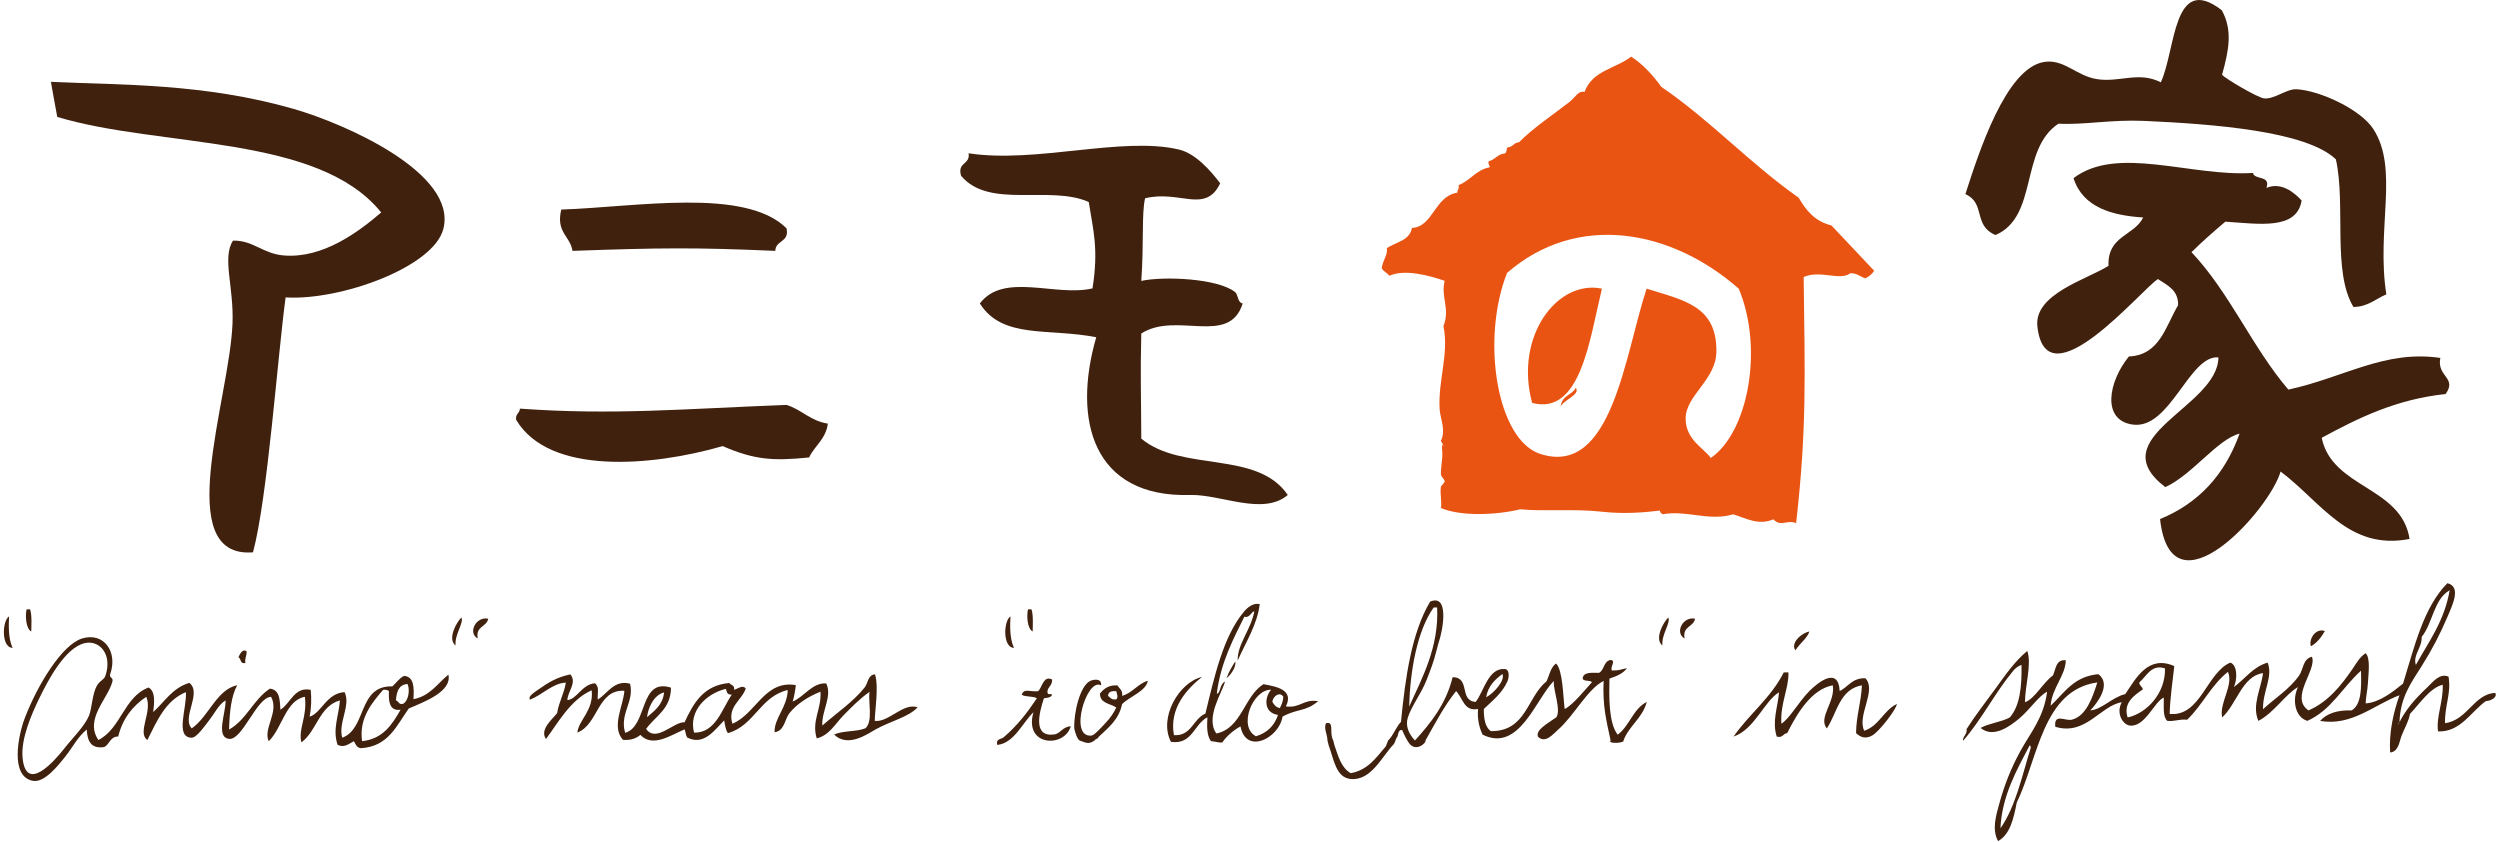 <?xml version="1.0" standalone="no"?>
<!-- Generator: Adobe Fireworks 10, Export SVG Extension by Aaron Beall (http://fireworks.abeall.com) . Version: 0.6.1  -->
<!DOCTYPE svg PUBLIC "-//W3C//DTD SVG 1.1//EN" "http://www.w3.org/Graphics/SVG/1.1/DTD/svg11.dtd">
<svg id="Untitled-%u30DA%u30FC%u30B8%201" viewBox="0 0 588 198" style="background-color:#ffffff00" version="1.1"
	xmlns="http://www.w3.org/2000/svg" xmlns:xlink="http://www.w3.org/1999/xlink" xml:space="preserve"
	x="0px" y="0px" width="588px" height="198px"
>
	<g id="%u30EC%u30A4%u30E4%u30FC%201">
		<path d="M 522.574 2.417 C 525.155 7.152 524.239 11.744 522.633 17.577 C 523.243 18.421 530.952 22.931 532.448 23.133 C 534.849 23.451 537.773 20.875 540.137 20.991 C 545.544 21.268 555.172 25.685 558.197 30.336 C 564.312 39.723 558.851 53.789 561.266 69.234 C 558.738 70.287 556.956 72.169 553.527 72.196 C 548.512 63.913 551.781 48.149 549.398 37.475 C 542.436 30.789 520.42 29.173 504.395 28.439 C 496.668 28.079 490.074 29.423 484.149 29.09 C 475 35.131 479.462 50.942 469.337 55.278 C 463.975 53.003 467.125 47.84 462.258 45.657 C 465.42 35.859 471.728 16.146 480.672 14.591 C 485.431 13.779 488.254 17.785 493.111 18.597 C 498.47 19.483 503.054 16.682 508.217 19.367 C 511.78 11.753 511.007 -6.536 522.574 2.417 L 522.574 2.417 Z" fill="#40210e"/>
		<path d="M 541.341 47.162 C 540.202 54.172 531.335 52.649 523.394 52.14 C 520.675 54.448 517.981 56.783 515.441 59.312 C 524.429 68.832 529.711 81.675 538.221 91.639 C 551.48 88.745 560.855 82.269 573.966 84.185 C 573.076 88.652 577.987 88.759 575.212 92.677 C 563.526 93.914 554.668 98.316 546.061 102.977 C 548.547 114.897 564.805 114.38 566.732 126.762 C 552.414 129.572 546.004 118.113 536.392 110.9 C 533.878 119.861 510.682 145.705 508.044 122.086 C 517.002 118.413 523.26 111.753 526.746 101.989 C 521.52 103.31 515.694 111.634 509.275 114.573 C 493.893 102.816 521.684 95.773 521.77 84.06 C 514.894 83.439 510.429 101.112 501.59 99.856 C 494.249 98.827 495.879 89.765 500.721 83.84 C 507.955 83.54 509.326 76.779 512.288 71.791 C 512.383 68.228 509.772 67.107 507.544 65.635 C 503.728 67.987 481.288 95.154 479.193 76.83 C 478.319 69.165 490.728 65.777 495.918 62.523 C 495.632 55.412 501.893 55.546 504.076 51.153 C 496.867 50.686 489.877 48.851 487.697 41.9 C 497.925 34.092 515.221 41.591 529.869 40.678 C 530.321 42.426 534.11 41.13 533.066 44.199 C 536.35 42.777 539.434 45.053 541.341 47.162 L 541.341 47.162 Z" fill="#40210e"/>
		<path d="M 286.985 43.112 C 283.529 50.39 277.414 44.617 269.318 46.643 C 268.482 50.325 269.071 57.085 268.431 66.071 C 273.648 64.916 286.512 65.461 290.515 68.715 C 291.277 69.435 291.041 71.139 292.282 71.374 C 289.117 81.516 276.682 73.149 268.431 78.438 C 268.188 88.158 268.396 93.012 268.431 103.169 C 278.023 111.134 295.682 105.813 302.885 116.422 C 297.041 121.374 287.137 116.22 279.924 116.422 C 257.087 117.073 252.159 98.9 257.837 79.315 C 246.573 77.114 235.78 79.809 230.459 71.374 C 236.095 63.929 248.292 69.869 256.957 67.829 C 258.438 58.507 257.108 54.123 256.073 47.511 C 246.924 43.445 232.633 49.26 226.042 41.34 C 225.096 38.041 228.237 38.83 227.812 36.051 C 243.593 38.493 263.955 32.018 277.268 35.165 C 281.265 36.102 284.832 40.266 286.985 43.112 L 286.985 43.112 Z" fill="#40210e"/>
		<path d="M 67.175 69.953 C 65.262 84.107 62.936 117.106 59.507 129.908 C 40.225 131.449 53.933 94.116 54.683 76.21 C 55.054 67.493 52.166 60.581 54.813 56.592 C 59.59 56.5 61.791 59.694 66.803 60.087 C 75.96 60.816 84.315 54.558 89.657 49.972 C 74.839 31.558 37.821 34.83 13.465 27.501 C 12.986 24.732 12.427 22.028 11.972 19.25 C 28.61 20.012 47.967 19.569 69.048 25.609 C 81.109 29.081 107.63 40.695 104.275 53.838 C 101.977 62.841 80.059 70.738 67.175 69.953 L 67.175 69.953 Z" fill="#40210e"/>
		<path d="M 184.995 53.704 C 185.714 57.068 182.41 56.423 182.348 59.007 C 163.544 58.19 155.674 58.255 134.652 59.007 C 134.096 55.444 130.708 54.709 132.008 49.288 C 149.482 48.72 175.269 44.023 184.995 53.704 L 184.995 53.704 Z" fill="#40210e"/>
		<path d="M 194.713 99.637 C 194.237 103.278 191.634 104.807 190.299 107.594 C 181.787 108.456 177.444 108.156 169.976 104.925 C 153.364 109.711 129.205 111.835 121.403 98.751 C 121.156 97.33 122.236 97.237 122.287 96.107 C 144.141 97.698 160.973 96.148 184.996 95.235 C 188.577 96.356 190.629 99.019 194.713 99.637 L 194.713 99.637 Z" fill="#40210e"/>
		<path d="M 290.524 155.568 C 290.824 156.874 289.462 158.748 288.484 159.509 C 288.998 157.996 289.774 156.8 290.524 155.568 L 290.524 155.568 Z" fill="#40210e"/>
		<path d="M 247.456 159.828 C 247.536 161.199 246.531 161.466 246.352 162.573 C 246.376 163.792 246.983 162.933 247.456 163.409 C 247.209 164.06 246.352 164.128 245.535 164.23 C 244.387 167.709 242.888 173.464 248 172.736 C 249.419 172.527 249.83 170.972 251.843 170.806 C 250.445 175.924 240.74 175.642 243.063 167.516 C 240.416 170.095 238.495 174.83 234.551 175.205 C 234.152 173.616 235.672 173.935 236.201 173.28 C 239.214 170.713 241.65 167.576 243.878 164.23 C 242.971 163.667 241.207 163.985 240.315 163.409 C 240.82 161.793 242.248 162.781 244.161 162.573 C 245.142 161.668 245.407 158.775 247.456 159.828 L 247.456 159.828 Z" fill="#40210e"/>
		<path d="M 258.981 161.2 C 255.605 159.216 251.22 173.733 256.785 172.996 C 257.434 172.921 259.298 170.812 260.078 169.985 C 261.217 168.772 261.943 167.675 262.546 166.419 C 261.166 165.432 258.707 165.5 258.707 163.124 C 259.602 162.02 260.693 161.083 262.832 161.2 C 263.239 161.97 264.123 162.288 263.92 163.668 C 266.398 162.958 267.528 160.881 269.958 160.111 C 269.607 162.523 265.779 163.775 263.92 165.602 C 263.165 169.233 260.699 171.157 258.433 173.281 C 258.335 173.748 257.211 174.051 257.547 174.084 C 255.964 175.289 255.259 174.554 253.933 174.185 C 253.264 173.707 252.898 172.27 252.669 171.366 C 252.502 167.725 254.025 161.125 256.515 160.111 C 257.044 159.885 259.129 159.344 258.981 161.2 L 258.981 161.2 ZM 260.625 163.668 C 261.122 164.093 261.47 164.665 262.546 164.495 C 263.085 163.987 262.683 163.208 262.546 162.571 C 261.437 162.473 260.634 162.69 260.625 163.668 L 260.625 163.668 Z" fill="#40210e"/>
		<path d="M 332.8 174.159 C 336.532 170.025 340.113 165.593 341.657 159.267 C 345.916 159.309 343.091 164.781 347.07 165.1 C 349.018 162.622 350.026 157.066 353.881 157.36 C 355.16 157.384 354.898 159.46 354.568 160.213 C 353.331 163.032 351.053 164.763 348.992 166.756 C 348.985 169.049 349.304 171.015 350.639 171.967 C 359.009 172.026 359.128 163.987 363.732 160.263 C 364.369 158.966 364.716 156.875 365.996 156.055 C 367.599 157.661 367.631 163.928 368.015 166.756 C 369.927 165.852 373.077 161.92 374.428 160.448 C 373.963 159.903 372.509 160.356 372.238 159.609 C 372.366 158.012 374.32 158.238 376.078 158.255 C 377.357 157.619 377.152 155.477 378.815 155.225 C 380.174 155.4 378.675 156.706 379.097 157.693 C 380.95 157.72 381.022 157.485 382.666 157.149 C 381.744 158.44 380.177 159.041 378.541 159.609 C 378.449 163.761 378.321 170.019 380.474 172.797 C 383.282 170.753 384.085 166.706 387.321 165.1 C 386.301 168.93 383.178 170.655 381.845 174.159 C 382.223 174.787 377.973 175.022 378.815 174.159 C 377.797 169.382 376.896 165.986 377.173 160.162 C 373.446 161.971 370.112 168.469 366.477 171.607 C 365.371 172.562 363.432 175.04 361.715 173.24 C 361.192 171.616 363.863 170.287 366.097 168.663 C 367.155 166.67 365.356 162.747 365.448 160.162 C 361.159 164.523 357.29 177.038 348.721 172.797 C 347.944 171.19 347.442 169.299 347.629 166.756 C 344.343 167.342 344.179 164.412 342.481 162.539 C 339.7 165.986 337.514 170.185 335.274 174.159 C 335.485 174.769 332.993 176.946 331.428 174.805 C 331.101 174.435 330.248 172.862 329.781 171.69 C 328.621 171.634 329.017 173.115 328.413 173.615 C 328.413 173.615 328.02 174.754 327.856 174.989 C 325.126 177.734 322.568 183.674 317.702 183.222 C 314.184 182.886 313.741 178.626 312.491 175.266 C 312.515 175.34 312.218 174.159 312.218 174.159 C 312.245 172.844 311.204 171.155 311.944 170.042 L 312.491 170.042 C 313.648 170.343 312.667 172.511 313.583 174.159 L 313.859 175.266 C 314.746 177.85 315.469 180.61 317.702 181.856 C 321.795 181.08 323.701 178.15 325.944 175.539 L 326.491 174.159 C 327.747 172.955 328.309 171.039 329.51 169.775 C 330.557 159.109 332.023 148.866 336.36 141.504 C 340.896 139.571 339.462 148.081 338.293 151.376 C 338.216 151.602 337.841 153.083 337.799 153.25 C 337.16 155.787 336.544 157.325 335.551 159.886 C 334.278 163.139 332.115 165.834 331.152 168.68 C 330.462 170.73 331.369 172.645 332.8 174.159 L 332.8 174.159 ZM 337.196 142.876 C 333.261 148.458 331.664 157.836 331.428 166.203 C 334.477 159.46 338.466 152.215 338.014 142.876 L 337.196 142.876 ZM 349.539 164.011 C 351.332 163.032 354.03 160.112 353.382 158.523 C 351.588 159.844 349.994 161.349 349.539 164.011 L 349.539 164.011 Z" fill="#40210e"/>
		<path d="M 546.812 148.424 C 545.958 149.873 545 151.208 543.504 151.997 C 542.981 150.224 544.721 147.636 546.812 148.424 L 546.812 148.424 Z" fill="#40210e"/>
		<path d="M 425.562 148.532 C 425.11 150.064 423.346 151.286 422.275 152.949 C 421.086 151.268 423.635 148.892 425.562 148.532 L 425.562 148.532 Z" fill="#40210e"/>
		<path d="M 420.634 158.154 C 420.789 161.81 418.663 165.501 418.981 170.218 C 420.881 169.031 423.046 165.099 425.562 162.539 C 427.588 160.504 432.389 156.649 432.698 162.539 C 434.724 161.533 435.627 159.424 438.745 159.525 C 441.475 162.428 436.698 168.261 438.468 171.875 C 441.972 170.721 442.998 167.089 446.147 165.566 C 446.094 166.729 442.049 172.008 440.389 172.963 C 438.861 173.858 437.594 173.448 436.544 172.428 C 436.594 168.261 437.746 165.215 437.921 161.182 C 432.698 162.095 432.097 167.609 429.682 171.331 C 427.532 168.82 431.746 165.049 431.068 161.182 C 426.065 162.119 422.692 167.744 420.354 172.428 C 419.34 172.511 419.367 173.632 417.886 173.249 C 416.744 169.65 418.121 166.438 418.433 162.824 C 414.882 164.957 412.741 171.524 407.732 173.249 C 411.393 167.952 416.545 164.13 419.531 158.154 L 420.634 158.154 Z" fill="#40210e"/>
		<path d="M 241.784 143.32 L 242.604 143.32 C 243.092 144.549 242.887 147.695 242.878 148.531 C 241.584 147.847 241.441 144.733 241.784 143.32 L 241.784 143.32 Z" fill="#40210e"/>
		<path d="M 237.664 144.968 C 237.559 146.993 237.438 150.164 238.487 152.374 C 235.79 152.332 236.01 146.024 237.664 144.968 L 237.664 144.968 Z" fill="#40210e"/>
		<path d="M 392.372 145.236 C 393.032 146.458 390.739 149.195 391 151.83 C 389.026 150.272 391.232 146.357 392.372 145.236 L 392.372 145.236 Z" fill="#40210e"/>
		<path d="M 398.68 145.52 C 398.305 147.519 395.667 147.246 396.217 150.172 C 393.814 148.866 395.813 144.902 398.68 145.52 L 398.68 145.52 Z" fill="#40210e"/>
		<path d="M 6.257 143.32 L 7.072 143.32 C 7.566 144.549 7.36 147.695 7.352 148.531 C 6.061 147.847 5.918 144.733 6.257 143.32 L 6.257 143.32 Z" fill="#40210e"/>
		<path d="M 2.132 144.968 C 2.037 146.993 1.912 150.164 2.964 152.374 C 0.264 152.332 0.49 146.024 2.132 144.968 L 2.132 144.968 Z" fill="#40210e"/>
		<path d="M 108.519 145.236 C 109.176 146.458 106.886 149.195 107.147 151.83 C 105.176 150.272 107.368 146.357 108.519 145.236 L 108.519 145.236 Z" fill="#40210e"/>
		<path d="M 114.835 145.52 C 114.446 147.519 111.808 147.246 112.364 150.172 C 109.949 148.866 111.957 144.902 114.835 145.52 L 114.835 145.52 Z" fill="#40210e"/>
		<path d="M 23.138 174.05 C 28.483 171.349 29.116 163.928 34.937 161.701 C 36.62 162.637 36.296 165.249 36.035 167.474 C 38.732 165.049 40.585 161.76 44.547 160.615 C 47.572 163.006 42.655 168.779 45.094 171.314 C 49.112 168.544 50.947 162.17 55.795 161.159 C 54.335 163.818 53.999 167.575 53.877 171.59 C 57.984 169.3 59.602 164.497 63.481 161.968 C 65.974 162.239 65.798 165.005 65.953 166.923 C 68.35 165.451 69.236 161.433 73.085 162.254 C 73.263 164.262 73.269 166.37 72.811 168.562 C 75.592 167.759 76.764 163.024 81.047 162.789 C 82.582 165.909 79.471 170.002 80.5 173.514 C 86.309 171.364 84.113 161.201 92.296 161.433 C 93.221 160.615 93.869 159.526 95.041 158.964 C 97.399 159.175 97.412 161.701 97.239 164.446 C 101.156 163.702 102.875 160.764 105.466 158.673 C 106.328 162.688 99.8 165.049 96.144 166.638 C 93.271 170.638 91.368 175.59 84.887 175.974 C 83.884 175.876 83.632 175.037 83.239 174.326 C 82.177 174.847 80.997 176.01 79.393 175.162 C 78.165 171.489 79.688 168.414 79.946 164.731 C 75.03 166.121 74.542 171.944 70.89 174.603 C 70.081 171.423 72.303 168.678 71.714 163.893 C 67.234 164.639 66.339 171.322 63.21 174.326 C 61.81 171.391 65.718 167.482 63.758 163.893 C 60.382 163.985 57.021 174.16 53.877 173.782 C 50.635 173.38 53.16 167.649 53.053 164.731 C 51.423 165.719 50.62 167.575 49.208 169.389 C 48.262 170.602 46.281 173.514 45.094 173.514 C 41.097 173.464 43.978 166.564 43.723 162.789 C 38.916 164.764 36.933 169.55 34.666 174.05 C 32.165 172.328 35.954 167.307 34.395 163.893 C 31.21 166.034 28.855 168.981 27.805 173.223 C 25.88 173.223 25.806 175.073 24.515 175.706 C 21.27 176.194 20.556 174.16 20.401 171.59 C 18.284 173.282 17.148 175.724 15.179 178.175 C 13.778 179.909 10.495 184.141 7.767 183.657 C 2.292 182.702 4.257 172.997 5.852 168.83 C 8.796 161.159 14.56 151.636 19.295 150.172 C 24.396 148.599 27.831 153.301 25.88 158.673 C 25.747 159.55 26.722 159.309 26.431 160.33 C 25.351 164.413 19.828 169.148 23.138 174.05 L 23.138 174.05 ZM 9.138 164.446 C 7.449 167.943 4.894 173.75 5.304 178.175 C 6.086 186.702 12.806 178.996 15.179 175.974 C 17.133 173.481 19.92 170.805 20.943 168.294 C 21.657 166.546 21.657 163.158 22.864 161.159 C 23.534 160.044 24.471 159.886 24.786 158.964 C 26.538 153.819 23.295 150.407 19.849 151.285 C 15.229 152.447 11.289 160.011 9.138 164.446 L 9.138 164.446 ZM 93.12 164.731 C 93.789 164.88 93.703 165.784 94.764 165.549 C 95.999 164.972 96.504 162.42 95.865 160.883 C 93.777 160.999 93.286 162.688 93.12 164.731 L 93.12 164.731 ZM 90.103 162.254 C 87.552 165.216 84.372 168.931 85.164 174.326 C 90.095 173.782 92.224 170.412 94.217 166.923 C 91.284 167.381 91.427 164.279 91.472 162.522 C 91.153 162.304 90.743 162.17 90.103 162.254 L 90.103 162.254 Z" fill="#40210e"/>
		<path d="M 57.997 153.209 C 58.084 154.289 57.503 154.723 57.72 155.936 C 56.406 156.246 56.754 154.889 56.073 154.574 C 56.421 153.86 57.06 152.465 57.997 153.209 L 57.997 153.209 Z" fill="#40210e"/>
		<path d="M 134.153 158.614 C 135.762 160.548 133.519 162.624 133.442 164.664 C 135.685 164.489 136.856 160.949 139.956 160.696 C 141.024 161.702 140.521 162.689 140.581 164.53 C 142.886 163.192 144.391 159.81 148.189 160.807 C 149.248 165.048 145.678 167.844 147.038 172.361 C 152.403 170.845 150.273 159.343 157.819 161.734 C 157.781 166.806 154.131 168.412 151.966 171.44 C 154.292 174.789 158.5 169.685 161.005 169.884 C 163.09 165.449 165.371 161.184 171.534 160.64 C 171.894 161.184 172.863 161.098 172.655 162.255 C 173.622 161.952 174.692 161 175.398 161.936 C 174.478 164.765 171.034 166.154 172.259 170.22 C 177.77 167.959 179.823 159.87 187.184 161.14 C 187.015 162.523 186.798 163.825 186.435 165.015 C 189.186 163.843 191.057 160.53 194.32 160.732 C 195.822 163.76 193.219 167.139 193.406 170.654 C 196.684 167.76 200.699 165.066 203.388 161.66 C 204.182 160.646 204.099 158.739 205.797 158.597 C 206.734 161.417 205.75 167.323 205.741 169.566 C 209.14 169.902 212.445 165.182 215.83 166.362 C 213.712 168.665 209.342 169.649 206.05 171.499 C 204.031 172.62 199.456 175.942 196.193 172.778 C 198.15 171.799 201.535 172.159 203.572 171.273 C 205.369 169.634 204.182 165.066 204.503 162.731 C 202.178 164.378 200.244 166.353 198.299 168.343 C 196.485 170.22 195.022 172.962 192.098 173.673 C 190.81 169.551 193.273 166.755 192.972 162.689 C 190.102 163.843 187.455 165.5 185.659 167.76 C 184.549 169.182 184.525 171.924 182.179 172.228 C 182.081 168.846 185.183 166.362 185.275 162.288 C 178.708 163.861 177.533 170.622 171.207 172.435 C 170.662 171.692 170.525 170.535 170.329 169.441 C 168.19 171.541 165.585 175.541 161.614 173.45 C 161.308 172.939 161.246 172.159 161.029 171.541 C 157.933 172.814 153.524 175.958 150.616 172.846 C 149.673 173.632 148.441 174.152 146.529 174.018 C 143.701 170.94 146.633 165.985 146.853 162.472 C 140.485 162.112 140.75 170.419 135.789 172.302 C 136.125 169.28 139.685 167.091 139.162 162.353 C 134.106 164.581 131.125 170.235 128.407 173.816 C 126.875 171.591 129.897 169.182 131.033 167.725 C 131.456 165.081 132.66 163.174 133.091 160.557 C 130.096 160.631 127.515 163.441 124.659 164.563 C 124.088 163.76 125.718 162.823 126.81 162.053 C 128.82 160.613 130.953 159.275 134.153 158.614 L 134.153 158.614 ZM 163.245 172.32 C 168.315 172.412 169.776 166.788 172.125 163.367 C 171.272 163.418 170.992 163.141 170.731 162.02 C 166.112 163.106 161.894 167.258 163.245 172.32 L 163.245 172.32 ZM 152.189 168.679 C 153.947 167.157 155.892 165.794 156.192 162.856 C 153.679 163.474 152.374 166.705 152.189 168.679 L 152.189 168.679 Z" fill="#40210e"/>
		<path d="M 286.188 163.142 C 287.078 163.174 286.819 160.917 288.122 160.295 C 287.491 162.889 283.425 168.745 286.084 172.51 C 292.003 171.365 292.616 163.736 297.166 160.917 C 300.26 161.491 304.397 162.237 302.437 166.151 C 305.92 166.58 306.485 164.379 310.039 164.914 C 306.961 167.484 305.236 166.589 301.652 168.546 C 300.858 173.599 293.092 177.6 291.766 170.863 C 290.139 171.651 288.113 173.557 287.533 174.586 C 286.888 174.804 286.162 174.435 284.8 174.31 C 283.738 172.814 283.904 170.571 283.982 168.712 C 280.826 170.286 280.445 175.223 275.404 174.48 C 272.444 168.754 277.349 160.447 282.718 159.207 C 279.279 161.946 274.928 166.52 276.112 172.906 C 280.228 173.207 280.636 169.016 283.509 167.844 C 285.591 159.284 287.7 149.713 292.521 143.931 C 293.309 142.961 294.725 141.721 296.283 142.081 C 295.769 146.774 292.916 151.245 291.102 155.361 C 290.998 151.545 294.121 148.264 295.004 143.898 C 294.531 143.428 293.999 145.519 292.682 145.034 C 290.385 149.686 287.078 155.736 286.188 163.142 L 286.188 163.142 ZM 295.403 173.165 C 297.889 172.413 299.689 170.845 300.581 168.153 C 296.997 167.591 297.503 163.826 298.969 162.22 C 294.639 162.145 291.102 170.94 295.403 173.165 L 295.403 173.165 ZM 299.246 165.006 C 299.588 165.702 300.058 166.336 301.016 166.547 C 301.387 165.786 301.786 165.048 301.839 163.876 C 300.983 162.57 299.478 163.727 299.246 165.006 L 299.246 165.006 Z" fill="#40210e"/>
		<path d="M 564.091 170.386 C 565.753 166.88 568.127 164.277 570.958 161.601 C 572.243 160.381 573.796 158.263 575.895 159.141 C 576.573 163.174 574.967 165.883 575.071 170.101 C 580.425 169.333 581.874 163.207 586.874 162.975 C 587.454 163.977 585.922 164.849 584.672 164.899 C 581.175 167.374 578.697 172.251 573.424 172.025 C 572.939 168.605 574.682 165.065 574.527 161.05 C 571.494 161.794 569.114 165.518 566.83 167.909 C 566.544 169.592 565.599 171.172 564.918 172.864 C 564.343 174.235 564.195 176.829 562.169 176.981 C 561.83 172.528 562.913 167.576 564.361 163.525 C 558.597 165.625 553.101 170.889 545.701 169.551 C 547.259 167.817 549.695 166.972 553.109 167.091 C 555.489 165.625 555.4 161.684 555.305 157.752 C 550.995 161.585 548.315 167.049 542.688 169.551 C 539.764 168.679 539.056 164.563 540.487 161.601 C 537.513 163.293 534.836 167.668 531.168 169.551 C 529.554 165.869 531.879 161.794 532.257 158.314 C 527.358 158.992 526.059 165.643 522.644 168.745 C 521.913 165.292 525.393 161.231 524.021 158.019 C 520.11 161.065 517.981 165.893 514.42 169.28 C 512.567 169.081 511.571 169.726 509.754 169.551 C 508.638 168.564 508.966 166.154 508.921 164.06 C 506.658 165.083 504.513 171.038 500.971 170.654 C 499.29 170.488 497.607 167.742 499.046 165.167 C 494.005 165.97 490.564 173.105 483.405 170.94 C 483.033 167.668 485.766 169.634 487.25 169.28 C 490.662 168.471 492.173 164.06 493.288 160.506 C 480.448 162.305 479.398 178.268 474.339 188.776 C 473.599 192.509 472.816 196.206 469.952 197.83 C 468.379 195.001 469.574 191.504 470.228 189.044 C 471.433 184.591 473.057 180.553 475.172 176.695 C 477.596 172.269 480.695 168.798 481.483 162.689 C 479.455 163.727 477.474 166.847 474.896 169.015 C 472.73 170.812 468.831 173.718 465.839 171.208 C 467.834 170.095 470.705 169.851 472.697 168.745 C 475.068 166.059 475.562 161.535 475.452 156.39 C 474.664 156.648 473.994 157.184 473.527 157.752 C 469.214 162.924 466.133 169.182 461.722 174.226 C 461.484 173.373 462.778 172.62 462.537 171.475 C 464.64 168.167 467.123 165.015 469.408 161.868 C 471.683 158.739 473.866 155.527 476.817 153.1 C 477.905 156.214 476.275 161.333 476.275 165.167 C 478.631 164.319 480.472 160.58 482.857 158.856 C 483.565 157.359 483.482 155.084 485.87 155.283 C 485.829 158.915 482.634 161.734 482.31 165.984 C 485.517 162.975 487.798 159.04 493.553 158.573 C 496.676 160.949 493.303 165.324 491.637 167.091 C 494.362 166.88 496.771 163.986 499.87 163.248 C 502.294 159.676 505.197 153.921 511.393 156.666 C 510.929 160.898 510.426 163.944 510.304 167.909 C 517.549 168.665 519.03 158.171 524.568 155.845 C 526.326 156.431 526.21 159.995 525.39 161.601 C 528.054 159.685 529.818 156.875 533.355 155.845 C 534.663 159.174 532.191 162.487 532.257 166.806 C 535.053 164.23 538.53 162.07 540.767 158.856 C 541.763 157.434 541.611 154.974 543.77 154.465 C 545.014 157.636 538.426 163.986 542.956 167.091 C 547.568 165.098 550.644 161.231 553.392 157.216 C 554.213 155.994 555.076 154.439 556.405 153.636 C 557.518 154.742 557.095 158.005 556.949 160.506 C 556.857 162.305 556.405 164.111 556.405 165.435 C 559.594 165.25 562.827 162.713 565.194 160.783 C 567.877 152.113 569.98 142.893 575.616 137.17 C 578.95 137.982 576.862 142.208 575.616 145.135 C 573.858 149.251 572.038 152.758 569.578 156.666 C 567.115 160.562 564.552 163.977 564.361 169.833 C 564.421 170.068 564.266 170.095 564.091 170.101 L 564.091 170.386 ZM 569.578 149.805 C 569.679 152.366 567.457 154.07 568.21 156.39 C 571.232 150.908 574.92 146.081 576.163 138.827 C 572.415 140.926 572.195 146.575 569.578 149.805 L 569.578 149.805 ZM 503.163 160.506 C 503.172 161.318 503.882 161.443 503.993 162.145 C 502.077 163.492 499.29 165.25 500.42 168.745 C 505.001 167.76 509.367 162.939 509.203 157.216 C 505.991 156.104 504.81 159.159 503.163 160.506 L 503.163 160.506 ZM 470.508 194.817 C 474.086 189.695 475.573 182.5 477.641 175.859 C 477.575 175.657 477.641 175.339 477.364 175.324 C 474.375 181.028 470.815 187.286 470.508 194.817 L 470.508 194.817 Z" fill="#40210e"/>
		<path d="M 367.054 95.663 C 367.733 94.03 371.822 92.802 370.615 91.22 C 369.693 93.046 367.426 92.82 367.054 95.663 L 367.054 95.663 Z" fill="#e95413"/>
		<path d="M 374.755 106.632 C 375.392 107.066 376.578 106.046 377.131 105.46 C 375.959 105.46 375.484 106.171 374.755 106.632 L 374.755 106.632 Z" fill="#e95413"/>
		<path d="M 373.283 107.519 C 373.5 107.587 373.619 107.763 373.562 108.105 C 374.359 108.206 374.332 107.459 374.46 106.933 C 373.916 106.965 373.47 107.141 373.283 107.519 L 373.283 107.519 Z" fill="#e95413"/>
		<path d="M 402.384 107.712 C 400.819 105.461 396.462 103.454 396.462 98.466 C 396.462 92.945 403.612 89.415 403.695 82.705 C 403.817 71.926 396.075 70.656 387.283 67.893 C 382.117 83.55 379.152 112.138 362.32 106.782 C 352.08 103.537 348.267 79.993 354.45 64.196 C 371.08 49.756 393.205 54.057 408.951 67.893 C 414.867 82.018 411.146 101.678 402.384 107.712 ZM 338.903 103.67 C 339.134 104.121 339.306 104.437 339.43 104.655 C 339.581 104.756 339.733 105.064 339.71 105.077 C 339.696 105.086 339.617 104.983 339.43 104.655 C 339.244 104.53 339.06 104.719 339.212 106.156 C 339.364 107.653 338.903 109.443 338.903 111.483 C 338.903 112.221 339.75 112.605 339.793 113.259 C 339.813 113.425 338.93 114.297 338.903 114.455 C 338.641 116.07 339.171 118.027 338.903 119.484 C 343.522 121.474 351.844 121.173 357.576 119.785 C 363.134 120.353 370.082 119.582 377.131 120.388 C 382.036 120.924 386.682 120.537 390.453 120.085 C 390.364 120.671 390.852 120.671 391.045 120.965 C 396.583 119.9 401.993 122.679 407.641 120.965 C 410.782 121.926 413.572 123.642 417.117 122.143 C 418.798 124.035 420.282 122.161 422.45 123.039 C 424.99 100.66 424.505 88.427 424.223 65.159 C 428.119 63.41 432.771 66.153 435.192 64.264 C 436.828 64.222 437.518 65.108 438.734 65.46 C 439.623 65.049 440.305 64.448 440.807 63.678 C 437.464 60.13 434.082 56.575 430.746 53.018 C 426.915 52.09 424.776 49.506 423.048 46.493 C 411.612 38.477 402.312 28.32 390.745 20.429 C 388.749 17.693 386.515 15.191 383.648 13.317 C 380.076 16.146 374.526 16.53 372.685 21.625 C 371.15 21.283 370.496 22.931 369.13 23.986 C 365 27.199 360.716 30 357.278 33.456 C 356.035 33.507 355.856 34.605 354.616 34.646 C 354.203 35.012 354.479 36.101 353.727 36.133 C 352.153 36.327 351.621 37.591 350.166 37.909 C 349.786 38.629 350.83 39.331 350.166 39.39 C 347.079 40.06 345.768 42.51 343.055 43.539 C 343.266 44.443 342.761 44.601 342.761 45.321 C 337.407 46.109 337.059 53.402 332.092 53.604 C 331.562 56.617 328.321 56.932 326.173 58.357 C 326.5 59.889 325.192 61.2 324.986 63.092 C 325.376 63.877 326.293 64.145 326.765 64.865 C 330.391 63.193 336.318 64.85 339.793 66.054 C 338.811 70.001 341.14 72.547 339.498 76.696 C 340.848 83.246 338.192 89.465 338.603 96.267 C 338.766 98.617 340.131 101.127 338.903 103.67 ZM 360.36 94.769 C 371.781 97.764 373.849 79.924 376.775 67.893 C 366.318 65.686 356.113 79.088 360.36 94.769 Z" fill="#e95413"/>
	</g>
</svg>